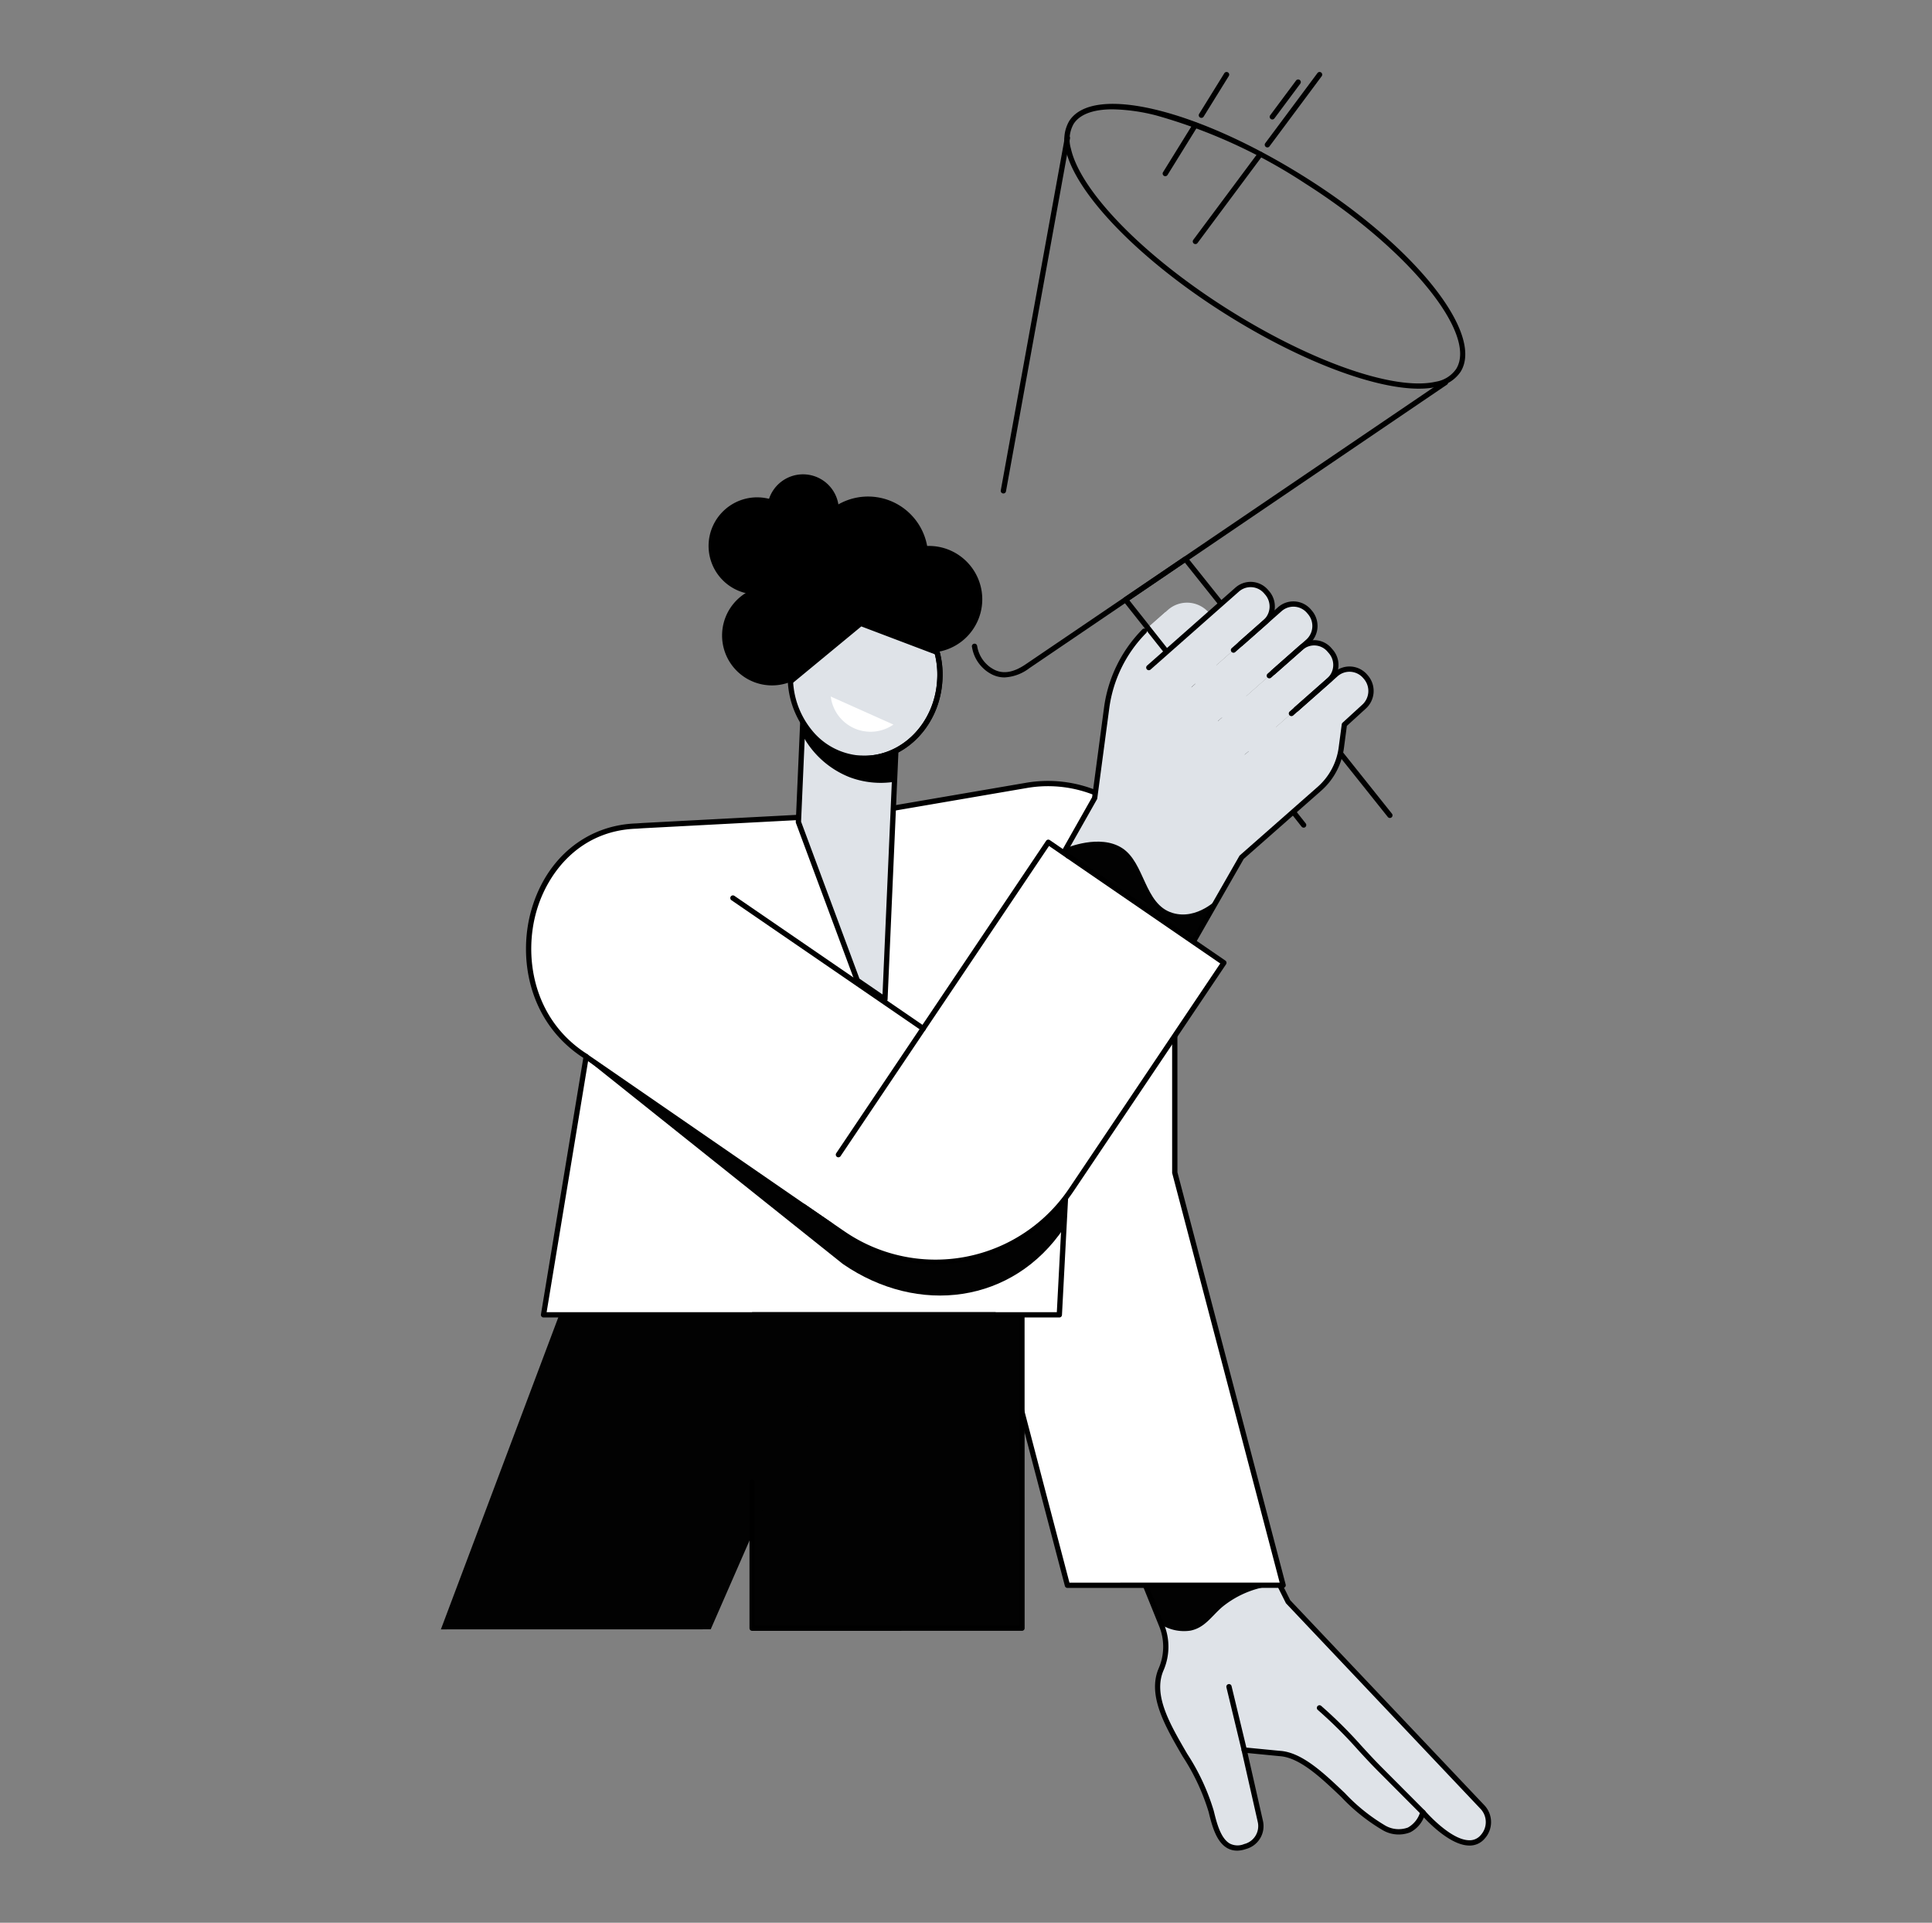 <svg xmlns="http://www.w3.org/2000/svg" xmlns:xlink="http://www.w3.org/1999/xlink" width="203" height="202" viewBox="0 0 203 202">
  <rect x="0" y="0" width="203" height="202" fill="#808080" stroke="none"/>
  <defs>
    <clipPath id="clip-path">
      <rect id="Rectangle_7667" data-name="Rectangle 7667" width="110.35" height="186.847" fill="none"/>
    </clipPath>
    <clipPath id="clip-Icon-valeurs_2">
      <rect width="203" height="202"/>
    </clipPath>
  </defs>
  <g id="Icon-valeurs_2" data-name="Icon-valeurs – 2" clip-path="url(#clip-Icon-valeurs_2)">
    <g id="Groupe_7574" data-name="Groupe 7574" transform="translate(46.325 7.577)">
      <g id="Groupe_7573" data-name="Groupe 7573" clip-path="url(#clip-path)">
        <path id="Tracé_7904" data-name="Tracé 7904" d="M233.553,492.817l1.94,4.794a6,6,0,0,1-.049,4.719c-1.845,4.4,4.158,9.932,5.277,14.873.435,1.763,1.1,4.541,3.561,3.7a2.2,2.2,0,0,0,1.613-2.621l-1.7-7.517,3.727.363c3.74.236,7.636,6.22,10.94,7.8s4.107-1.615,4.107-1.615,4.192,4.918,6.284,2.576a2.293,2.293,0,0,0-.021-3.133L248.8,495.186l-3.123-6.26Z" transform="translate(-159.781 -334.49)" fill="#dfe3e8"/>
        <path id="Tracé_7905" data-name="Tracé 7905" d="M245.677,488.926l2.259,4.528a10.183,10.183,0,0,0-6.092,2.313c-1.125.988-1.815,2.159-3.309,2.456a4.554,4.554,0,0,1-3.041-.613l-1.94-4.794Z" transform="translate(-159.781 -334.49)" fill="#020202"/>
        <path id="Tracé_7906" data-name="Tracé 7906" d="M302.54,554.71a.278.278,0,0,1-.2-.081l-4.52-4.537c-.837-.841-1.507-1.573-2.156-2.282a46.961,46.961,0,0,0-4.2-4.169.278.278,0,0,1,.366-.418,47.443,47.443,0,0,1,4.242,4.212c.644.7,1.31,1.433,2.139,2.265l4.521,4.537a.278.278,0,0,1-.2.474" transform="translate(-199.338 -371.589)"/>
        <path id="Tracé_7907" data-name="Tracé 7907" d="M263.171,543.37a.278.278,0,0,1-.27-.213l-1.6-6.637a.278.278,0,1,1,.54-.13l1.6,6.637a.278.278,0,0,1-.2.335.292.292,0,0,1-.065.008" transform="translate(-178.76 -366.817)"/>
        <path id="Tracé_7908" data-name="Tracé 7908" d="M242.834,520.736a2.053,2.053,0,0,1-1-.25c-1.207-.66-1.651-2.459-1.975-3.772l-.011-.046a22.649,22.649,0,0,0-2.727-5.829c-1.83-3.142-3.721-6.391-2.537-9.217a5.7,5.7,0,0,0,.051-4.5l-1.942-4.8a.277.277,0,0,1,.173-.368l12.124-3.891a.278.278,0,0,1,.333.141l3.1,6.223,20.4,21.541a2.579,2.579,0,0,1,.024,3.512,2.051,2.051,0,0,1-1.628.721c-1.83-.021-3.963-2.107-4.757-2.956a3.058,3.058,0,0,1-1.43,1.565,3.319,3.319,0,0,1-2.9-.229,19.58,19.58,0,0,1-4.347-3.481c-2.15-2.045-4.372-4.159-6.49-4.292l-3.354-.327,1.618,7.142a2.492,2.492,0,0,1-1.817,2.951,2.828,2.828,0,0,1-.914.164m-9.513-28.347,1.827,4.517a6.242,6.242,0,0,1-.05,4.931c-1.077,2.571.663,5.56,2.505,8.723a23.032,23.032,0,0,1,2.787,5.981l.01.041c.3,1.214.709,2.875,1.7,3.418a1.785,1.785,0,0,0,1.489.041,1.941,1.941,0,0,0,1.432-2.3l-1.7-7.517a.275.275,0,0,1,.063-.245.278.278,0,0,1,.235-.093l3.727.363c2.31.145,4.607,2.33,6.829,4.444a19.281,19.281,0,0,0,4.2,3.382,2.81,2.81,0,0,0,2.421.23,2.76,2.76,0,0,0,1.3-1.662.278.278,0,0,1,.48-.112c.027.031,2.658,3.088,4.656,3.111a1.5,1.5,0,0,0,1.21-.539,2.024,2.024,0,0,0-.016-2.757L248,494.776a.277.277,0,0,1-.047-.067l-3.017-6.047Z" transform="translate(-159.18 -333.889)"/>
        <path id="Tracé_7909" data-name="Tracé 7909" d="M108.441,320.839l-22.664.006-7.459-28.415H30.73L35.21,265.3l-.439-.292c-9.838-6.751-6.027-23.563,5.735-23.929l.694-.047,24.679-1.3-.056-.242,15.651-2.682a13.319,13.319,0,0,1,15.579,13.111l.006,27.571Z" transform="translate(-19.943 -161.874)" fill="#fff"/>
        <path id="Tracé_7910" data-name="Tracé 7910" d="M85.2,320.524a.278.278,0,0,1-.268-.207l-7.4-28.208H30.155a.278.278,0,0,1-.274-.323l4.451-26.95-.289-.192c-5.561-3.816-6.589-10.5-5.142-15.439,1.579-5.388,5.8-8.836,11.022-9l.684-.047,24.365-1.285a.277.277,0,0,1,.23-.255l15.651-2.681a13.6,13.6,0,0,1,15.9,13.384l.006,27.536,11.373,43.313a.278.278,0,0,1-.268.348Zm-54.721-28.97H77.744a.277.277,0,0,1,.268.207l7.4,28.208,22.09-.005-11.29-43a.278.278,0,0,1-.009-.07L96.2,249.322a13.041,13.041,0,0,0-15.255-12.838l-15.365,2.633a.278.278,0,0,1-.262.294l-24.679,1.3-.69.047c-5.953.186-9.334,4.564-10.517,8.6-1.39,4.744-.408,11.167,4.92,14.823l.435.289a.278.278,0,0,1,.12.276Z" transform="translate(-19.368 -161.277)"/>
        <path id="Tracé_7911" data-name="Tracé 7911" d="M167.3,242.839l-2.826,53.849h-6.607l-3.923-14.935-8.516-37.762Z" transform="translate(-99.493 -166.134)" fill="#fff"/>
        <rect id="Rectangle_7666" data-name="Rectangle 7666" width="28.351" height="33.198" transform="translate(32.701 130.277)" fill="#020202"/>
        <path id="Tracé_7912" data-name="Tracé 7912" d="M28.351,446.36,0,446.366l12.438-33.047H42.791Z" transform="translate(0 -282.765)" fill="#020202"/>
        <path id="Tracé_7913" data-name="Tracé 7913" d="M102.93,435.692a.278.278,0,0,1-.278-.278l0-15.327a.277.277,0,1,1,.555,0l0,15.049,27.8,0L131,397.771a.278.278,0,1,1,.555,0l.007,37.64a.278.278,0,0,1-.278.278Z" transform="translate(-70.226 -271.938)"/>
        <path id="Tracé_7914" data-name="Tracé 7914" d="M167.3,242.839l-2.826,53.849h-6.607l-3.923-14.935-8.516-37.762Z" transform="translate(-99.493 -166.134)" fill="#fff"/>
        <path id="Tracé_7915" data-name="Tracé 7915" d="M190.815,318.178H184.21a.278.278,0,1,1,0-.555h6.342l2.286-43.515a.282.282,0,0,1,.292-.262.278.278,0,0,1,.263.292l-2.3,43.778a.278.278,0,0,1-.277.263" transform="translate(-125.834 -187.346)"/>
        <path id="Tracé_7916" data-name="Tracé 7916" d="M236.717,177.755l-8.974,7.633,2.216-6.192,2.24-1.977a3.027,3.027,0,0,1,4.27.257Z" transform="translate(-155.806 -120.721)" fill="#dfe3e8"/>
        <path id="Tracé_7917" data-name="Tracé 7917" d="M239.188,195.34l-7.451,10.276-15.527-3.444,1.662-12.492a14.033,14.033,0,0,1,4.613-8.672l1.545-1.364Z" transform="translate(-147.916 -122.9)" fill="#dfe3e8"/>
        <path id="Tracé_7918" data-name="Tracé 7918" d="M186.515,58.667a.27.27,0,0,1-.05,0,.278.278,0,0,1-.224-.323l6.724-37.056a.278.278,0,1,1,.546.1l-6.723,37.056a.278.278,0,0,1-.273.228" transform="translate(-127.411 -14.405)"/>
        <path id="Tracé_7919" data-name="Tracé 7919" d="M180.054,133.579a2.931,2.931,0,0,1-1.514-.421,3.473,3.473,0,0,1-.721-.54,3.888,3.888,0,0,1-1.173-2.194l-.013-.052a.278.278,0,0,1,.538-.139l.013.052a3.372,3.372,0,0,0,1.029,1.941,2.952,2.952,0,0,0,.61.453c1.006.6,2.16.423,3.526-.525l43.9-29.8a.278.278,0,0,1,.312.459l-43.9,29.8a4.656,4.656,0,0,1-2.609.966" transform="translate(-120.834 -69.989)"/>
        <path id="Tracé_7920" data-name="Tracé 7920" d="M244.667,40.481c-4.846,0-12.729-3.023-20.567-8-8.869-5.628-15.516-12.5-16.542-17.107a3.877,3.877,0,0,1,.361-3.006c2.5-3.931,13.53-1.256,25.105,6.091,11.309,7.179,18.5,16.258,16.027,20.239a3.754,3.754,0,0,1-2.488,1.59,8.565,8.565,0,0,1-1.9.191M212.482,11.133c-2.022,0-3.447.518-4.095,1.535a3.35,3.35,0,0,0-.287,2.588c1,4.47,7.545,11.2,16.3,16.759,8.849,5.617,17.708,8.725,22.042,7.734a3.225,3.225,0,0,0,2.14-1.341c2.273-3.661-4.986-12.58-15.852-19.477a56.144,56.144,0,0,0-15.613-7.14,19.552,19.552,0,0,0-4.632-.657" transform="translate(-141.903 -7.225)"/>
        <path id="Tracé_7921" data-name="Tracé 7921" d="M252.384,4.807a.277.277,0,0,1-.236-.424L254.782.131a.278.278,0,1,1,.472.292L252.62,4.675a.278.278,0,0,1-.236.131" transform="translate(-172.474 0)"/>
        <path id="Tracé_7922" data-name="Tracé 7922" d="M240.373,22.359a.277.277,0,0,1-.236-.424l3.163-5.107a.278.278,0,0,1,.472.292l-3.163,5.106a.278.278,0,0,1-.236.131" transform="translate(-164.257 -11.423)"/>
        <path id="Tracé_7923" data-name="Tracé 7923" d="M274.323,7.909a.278.278,0,0,1-.222-.443L279.576.113a.278.278,0,1,1,.445.331L274.546,7.8a.278.278,0,0,1-.223.112" transform="translate(-187.484 0)"/>
        <path id="Tracé_7924" data-name="Tracé 7924" d="M250.386,36.164a.278.278,0,0,1-.222-.443l6.814-9.153a.278.278,0,0,1,.446.332l-6.814,9.153a.278.278,0,0,1-.223.112" transform="translate(-171.108 -18.1)"/>
        <path id="Tracé_7925" data-name="Tracé 7925" d="M275.968,6.614a.278.278,0,0,1-.222-.443l2.729-3.665a.278.278,0,0,1,.445.331L276.191,6.5a.278.278,0,0,1-.223.112" transform="translate(-188.609 -1.638)"/>
        <path id="Tracé_7926" data-name="Tracé 7926" d="M245.857,189.568a.277.277,0,0,1-.218-.105l-18.715-23.669a.278.278,0,0,1,.062-.4l6.292-4.271a.278.278,0,0,1,.373.056l21.49,26.93a.278.278,0,0,1-.434.347l-21.33-26.729-5.833,3.96,18.53,23.435a.277.277,0,0,1-.218.449" transform="translate(-155.205 -110.195)"/>
        <path id="Tracé_7927" data-name="Tracé 7927" d="M245.683,174.363l-10.222,9.022-2.95-3.412,10.222-9.022a2.135,2.135,0,0,1,3.035.207l.12.139a2.19,2.19,0,0,1-.2,3.067" transform="translate(-159.068 -116.586)" fill="#dfe3e8"/>
        <path id="Tracé_7928" data-name="Tracé 7928" d="M258.723,180.866l-10.759,9.5-2.95-3.412,10.759-9.5a2.148,2.148,0,0,1,3.053.208l.1.118a2.2,2.2,0,0,1-.206,3.086" transform="translate(-167.622 -121.032)" fill="#dfe3e8"/>
        <path id="Tracé_7929" data-name="Tracé 7929" d="M277.73,202.5l-10.587,9.344-2.95-3.413,10.587-9.344a2.168,2.168,0,0,1,3.081.21l.077.089a2.222,2.222,0,0,1-.208,3.113" transform="translate(-180.743 -135.831)" fill="#dfe3e8"/>
        <path id="Tracé_7930" data-name="Tracé 7930" d="M267.636,219.786l-8.415,7.371-2.964-3.429,14.232-12.506-.561,4.251a6.967,6.967,0,0,1-2.291,4.313" transform="translate(-175.314 -144.504)" fill="#dfe3e8"/>
        <path id="Tracé_7931" data-name="Tracé 7931" d="M266.071,190.707l.16.186a2.369,2.369,0,0,1-.481,3.269l-10.343,9.129-2.95-3.412,10.343-9.129a2.311,2.311,0,0,1,3.271-.042" transform="translate(-172.714 -130.02)" fill="#dfe3e8"/>
        <path id="Tracé_7932" data-name="Tracé 7932" d="M221.538,230.346l-9.463,16.528-11.788-12.5,9.785-17.286Z" transform="translate(-137.023 -148.513)" fill="#dfe3e8"/>
        <path id="Tracé_7933" data-name="Tracé 7933" d="M218.707,261.867l-6.633,11.584-11.788-12.5,2.462-4.35s3.49-1.5,5.839,0c2.429,1.548,2.324,5.913,5.3,6.82,2.62.8,4.817-1.549,4.817-1.549" transform="translate(-137.023 -175.091)" fill="#020202"/>
        <path id="Tracé_7934" data-name="Tracé 7934" d="M268.864,183.746a.278.278,0,0,1-.184-.486l3.63-3.2a1.926,1.926,0,0,0,.18-2.7l-.1-.118a1.871,1.871,0,0,0-2.66-.182L265.6,180.7a.278.278,0,0,1-.367-.416l4.123-3.64a2.426,2.426,0,0,1,3.447.235l.1.118a2.484,2.484,0,0,1-.232,3.476l-3.63,3.2a.276.276,0,0,1-.184.069" transform="translate(-181.392 -120.431)"/>
        <path id="Tracé_7935" data-name="Tracé 7935" d="M277.845,196.45a.278.278,0,0,1-.184-.486l3.427-3.025a1.881,1.881,0,0,0,.176-2.632l-.161-.186a1.827,1.827,0,0,0-2.6-.177l-3.307,2.919a.278.278,0,1,1-.367-.417l3.307-2.919a2.383,2.383,0,0,1,3.385.23l.16.186a2.438,2.438,0,0,1-.228,3.412l-3.427,3.024a.276.276,0,0,1-.184.069" transform="translate(-187.957 -129.252)"/>
        <path id="Tracé_7936" data-name="Tracé 7936" d="M234.893,178.817a.278.278,0,0,1-.184-.486l9.28-8.19a2.413,2.413,0,0,1,3.429.233l.12.139a2.471,2.471,0,0,1-.231,3.457l-3.319,2.929a.278.278,0,1,1-.367-.416l3.319-2.929a1.913,1.913,0,0,0,.179-2.677l-.12-.139a1.858,1.858,0,0,0-2.642-.18l-9.28,8.19a.276.276,0,0,1-.184.069" transform="translate(-160.508 -115.983)"/>
        <path id="Tracé_7937" data-name="Tracé 7937" d="M211.474,225.264a.277.277,0,0,1-.2-.087l-11.788-12.5a.277.277,0,0,1-.039-.327l5.4-9.545,1.255-9.431a14.4,14.4,0,0,1,4.02-8.2.278.278,0,1,1,.394.391,13.84,13.84,0,0,0-3.863,7.879l-1.263,9.485a.275.275,0,0,1-.034.1l-5.328,9.413,11.391,12.084,8.9-15.551a.293.293,0,0,1,.057-.07l8.181-7.2a6.687,6.687,0,0,0,2.2-4.141l.32-2.422a.276.276,0,0,1,.088-.168l2.052-1.876a1.948,1.948,0,0,0,.185-2.727l-.077-.089a1.89,1.89,0,0,0-2.687-.184l-4.676,4.127a.278.278,0,0,1-.367-.416l4.676-4.127a2.446,2.446,0,0,1,3.475.237l.077.089a2.5,2.5,0,0,1-.234,3.5l-1.974,1.8-.307,2.322a7.242,7.242,0,0,1-2.383,4.485l-8.147,7.172-9.067,15.836a.279.279,0,0,1-.208.138l-.033,0" transform="translate(-136.422 -126.626)"/>
        <path id="Tracé_7938" data-name="Tracé 7938" d="M124.8,297.266l-4.145-2.843,25.712-38.265,18.45,12.657-16,23.81a17.18,17.18,0,0,1-24.017,4.64" transform="translate(-82.544 -175.246)" fill="#fff"/>
        <path id="Tracé_7939" data-name="Tracé 7939" d="M131.639,288.653a.278.278,0,0,1-.231-.432L153.461,255.4a.277.277,0,0,1,.388-.074l2.076,1.425a.277.277,0,1,1-.314.457l-1.845-1.266-21.9,32.586a.276.276,0,0,1-.23.123" transform="translate(-89.868 -174.645)"/>
        <path id="Tracé_7940" data-name="Tracé 7940" d="M133.875,303.049a17.321,17.321,0,0,1-9.834-3.071l-4.145-2.844a.277.277,0,1,1,.314-.457l4.145,2.843a16.9,16.9,0,0,0,23.63-4.567l15.846-23.582-16.147-11.077a.278.278,0,0,1,.314-.458l16.373,11.233a.278.278,0,0,1,.073.383l-16,23.81a17.537,17.537,0,0,1-14.571,7.785" transform="translate(-81.942 -177.729)"/>
        <path id="Tracé_7941" data-name="Tracé 7941" d="M116.559,288.1a.275.275,0,0,1-.157-.049l-19.976-13.7a.278.278,0,1,1,.314-.458l19.976,13.7a.277.277,0,0,1-.157.506" transform="translate(-65.885 -187.346)"/>
        <path id="Tracé_7942" data-name="Tracé 7942" d="M73.447,344.86a.279.279,0,0,1-.157-.049L47.569,327.084a.278.278,0,1,1,.315-.457L73.6,344.354a.278.278,0,0,1-.158.506" transform="translate(-32.461 -223.422)"/>
        <path id="Tracé_7943" data-name="Tracé 7943" d="M75.561,346.857,48.328,328.263l26.99,21.54c7.9,5.42,17.855,4.177,23.219-3.806l.131-2.787c-5.414,6.665-15.261,9.03-23.107,3.647" transform="translate(-33.063 -224.575)" fill="#020202"/>
        <path id="Tracé_7944" data-name="Tracé 7944" d="M146.44,159.093a5.6,5.6,0,1,0,7.913.332,5.586,5.586,0,0,0-7.913-.332" transform="translate(-98.946 -107.831)"/>
        <path id="Tracé_7945" data-name="Tracé 7945" d="M109.751,134.783a3.766,3.766,0,1,0,5.325.223,3.759,3.759,0,0,0-5.325-.223" transform="translate(-74.251 -91.53)"/>
        <path id="Tracé_7946" data-name="Tracé 7946" d="M95.221,172.161a5.245,5.245,0,1,0,7.416.311,5.236,5.236,0,0,0-7.416-.311" transform="translate(-63.983 -116.835)"/>
        <path id="Tracé_7947" data-name="Tracé 7947" d="M124.131,142.856a6.312,6.312,0,1,0,8.925.374,6.3,6.3,0,0,0-8.925-.374" transform="translate(-83.525 -96.594)"/>
        <path id="Tracé_7948" data-name="Tracé 7948" d="M90.69,142.8a5.1,5.1,0,1,0,7.207.3,5.088,5.088,0,0,0-7.207-.3" transform="translate(-60.916 -96.776)"/>
        <path id="Tracé_7949" data-name="Tracé 7949" d="M107.608,150.464a5.6,5.6,0,1,0,7.912.332,5.586,5.586,0,0,0-7.912-.332" transform="translate(-72.38 -101.928)"/>
        <path id="Tracé_7950" data-name="Tracé 7950" d="M118.918,221.435l6.183,16.629,2.909,2,1.364-31.125-9.89-.432Z" transform="translate(-81.355 -142.643)" fill="#dfe3e8"/>
        <path id="Tracé_7951" data-name="Tracé 7951" d="M127.409,239.736a.28.28,0,0,1-.157-.049l-2.909-2a.276.276,0,0,1-.1-.132l-6.183-16.629a.278.278,0,0,1-.017-.109l.567-12.933a.281.281,0,0,1,.289-.265l9.89.432a.277.277,0,0,1,.265.289l-1.364,31.125a.278.278,0,0,1-.277.266m-2.68-2.453,2.424,1.663,1.33-30.348-9.335-.408-.552,12.6Z" transform="translate(-80.754 -142.042)"/>
        <path id="Tracé_7952" data-name="Tracé 7952" d="M120.193,212.247l.164-3.744,9.89.432-.362,8.265a9.321,9.321,0,0,1-4.7-.477,9.6,9.6,0,0,1-4.989-4.476" transform="translate(-82.228 -142.644)"/>
        <path id="Tracé_7953" data-name="Tracé 7953" d="M116.27,181.67c-.21,4.784,3.134,8.816,7.469,9.005s8.019-3.535,8.228-8.319-3.134-8.816-7.469-9.005-8.019,3.535-8.228,8.319" transform="translate(-79.537 -118.59)" fill="#dfe3e8"/>
        <path id="Tracé_7954" data-name="Tracé 7954" d="M123.452,190.361c-.109,0-.217,0-.327-.008a7.725,7.725,0,0,1-5.64-2.879,9.364,9.364,0,0,1-2.094-6.415c.216-4.929,4.038-8.777,8.518-8.584a7.725,7.725,0,0,1,5.64,2.879,9.363,9.363,0,0,1,2.094,6.416c-.211,4.809-3.853,8.591-8.191,8.592m.13-17.339c-4.043,0-7.438,3.549-7.636,8.061a8.81,8.81,0,0,0,1.967,6.037,7.178,7.178,0,0,0,5.237,2.68c4.176.177,7.736-3.431,7.939-8.054a8.808,8.808,0,0,0-1.967-6.037,7.174,7.174,0,0,0-5.236-2.68c-.1,0-.2-.007-.3-.007m-7.913,8.048h0Z" transform="translate(-78.936 -117.99)"/>
        <path id="Tracé_7955" data-name="Tracé 7955" d="M126.307,190.36c-.109,0-.217,0-.327-.007a7.2,7.2,0,0,1-6.1-2.923.278.278,0,0,1,.426-.357A6.651,6.651,0,0,0,126,189.8c4.171.177,7.736-3.431,7.938-8.054a8.808,8.808,0,0,0-1.967-6.037,7.177,7.177,0,0,0-5.237-2.68,7.4,7.4,0,0,0-6.669,3.783.278.278,0,1,1-.476-.286,8.067,8.067,0,0,1,7.169-4.051,7.725,7.725,0,0,1,5.64,2.88,9.362,9.362,0,0,1,2.094,6.415c-.211,4.809-3.853,8.592-8.19,8.592" transform="translate(-81.792 -117.99)"/>
        <path id="Tracé_7956" data-name="Tracé 7956" d="M123.163,173.349a8.471,8.471,0,0,0-8.853,7.892c-.019.43.618,1.281.654,1.7l7.413-6.12,8.036,3.045a8,8,0,0,0-7.25-6.514" transform="translate(-78.202 -118.588)"/>
        <path id="Tracé_7957" data-name="Tracé 7957" d="M129.689,207.674a4.211,4.211,0,0,0,6.584,2.947Z" transform="translate(-88.724 -142.076)" fill="#fff"/>
      </g>
    </g>
  </g>
</svg>
